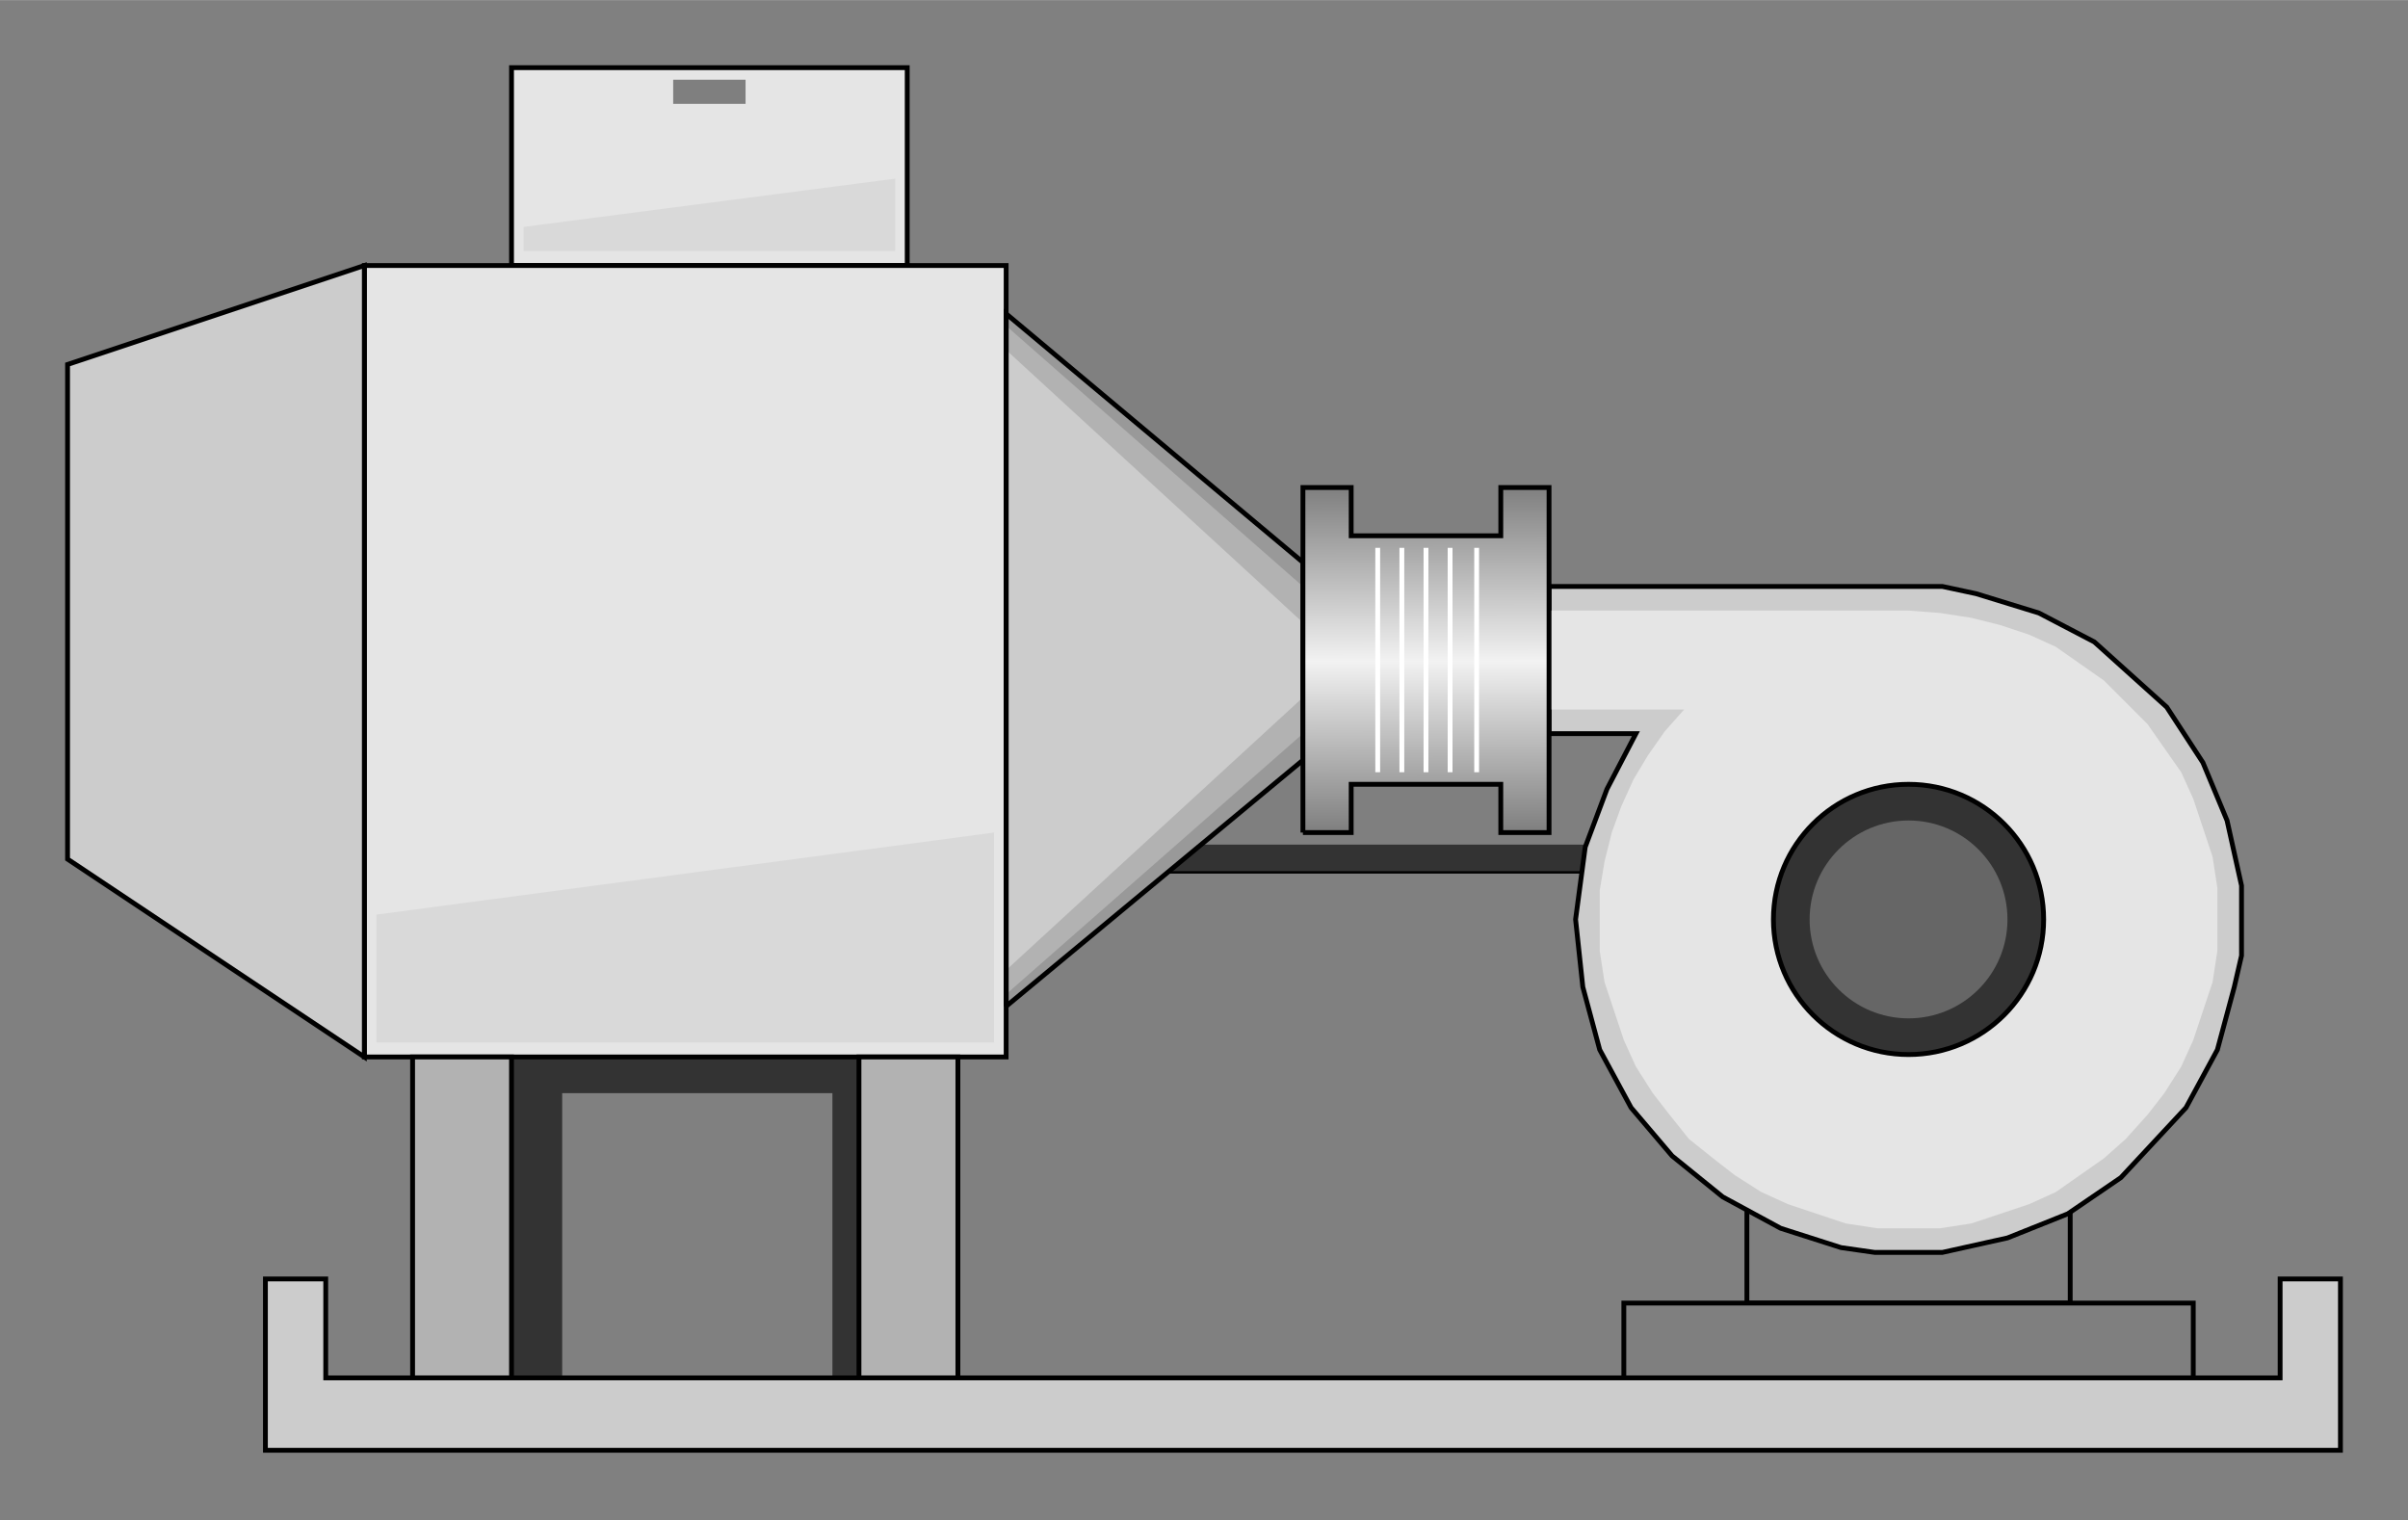 <?xml version="1.0" encoding="UTF-8" standalone="no"?>
<svg
   xmlns:dc="http://purl.org/dc/elements/1.1/"
   xmlns:cc="http://creativecommons.org/ns#"
   xmlns:rdf="http://www.w3.org/1999/02/22-rdf-syntax-ns#"
   xmlns:svg="http://www.w3.org/2000/svg"
   xmlns="http://www.w3.org/2000/svg"
   xmlns:xlink="http://www.w3.org/1999/xlink"
   xmlns:sodipodi="http://sodipodi.sourceforge.net/DTD/sodipodi-0.dtd"
   xmlns:inkscape="http://www.inkscape.org/namespaces/inkscape"
   width="2.01in"
   height="1.269in"
   viewBox="0 0 998 630"
   id="svg2"
   version="1.1"
   inkscape:version="0.48.3.1 r9886"
   sodipodi:docname="Iindustrial2058.svg">
  <rect x="0" y="0" width="998" height="630" fill="#808080" stroke="none"/>
  <defs
     id="defs72">
    <linearGradient
       id="linearGradient3819">
      <stop
         style="stop-color:#7f7f7f;stop-opacity:1;"
         offset="0"
         id="stop3821" />
      <stop
         id="stop3827"
         offset="0.505"
         style="stop-color:#f2f2f2;stop-opacity:1;" />
      <stop
         style="stop-color:#7f7f7f;stop-opacity:1;"
         offset="1"
         id="stop3823" />
    </linearGradient>
    <linearGradient
       inkscape:collect="always"
       xlink:href="#linearGradient3819"
       id="linearGradient3825"
       x1="546.675"
       y1="202.091"
       x2="546.898"
       y2="344.576"
       gradientUnits="userSpaceOnUse" />
  </defs>
  <sodipodi:namedview
     pagecolor="#ffffff"
     bordercolor="#666666"
     borderopacity="1"
     objecttolerance="10"
     gridtolerance="10"
     guidetolerance="10"
     inkscape:pageopacity="0"
     inkscape:pageshadow="2"
     inkscape:window-width="1440"
     inkscape:window-height="848"
     id="namedview70"
     showgrid="false"
     inkscape:zoom="5.8441138"
     inkscape:cx="68.850902"
     inkscape:cy="51.978206"
     inkscape:window-x="-8"
     inkscape:window-y="-8"
     inkscape:window-maximized="1"
     inkscape:current-layer="svg2" />
  <path
     style="fill:#7f7f7f;stroke:#000;stroke-width:2"
     d="M417,274 l441,0 0,266 -134,0 0,-179 -307,0 0,-87z"
     id="path4" />
  <path
     style="fill:#333"
     d="M417,350 l441,0 0,11 -441,0 0,-11z"
     id="path6" />
  <path
     style="fill:#7f7f7f;stroke:#000;stroke-width:2"
     d="M673,571 l236,0 0,-31 -236,0 0,31z"
     id="path8" />
  <path
     style="fill:#ccc;stroke:#000;stroke-width:2"
     d="M791,243 l-149,0 0,61 36,0 -12,23 -9,24 -4,30 3,28 7,26 13,24 17,20 21,17 24,13 25,8 14,2 14,0 14,0 27,-6 25,-10 22,-15 27,-29 13,-24 7,-26 3,-13 0,-15 0,-14 -6,-27 -10,-24 -15,-23 -30,-27 -23,-12 -26,-8 -14,-3 -14,0z"
     id="path10" />
  <path
     style="fill:#e5e5e5"
     d="M791,253 l13,1 13,2 12,3 12,4 11,5 10,7 10,7 9,9 9,9 7,10 7,10 5,11 4,12 4,12 2,13 0,13 0,13 -2,13 -4,12 -4,12 -5,11 -7,11 -7,9 -9,10 -9,8 -10,7 -10,7 -11,5 -12,4 -12,4 -13,2 -13,0 -13,0 -13,-2 -12,-4 -12,-4 -11,-5 -11,-7 -9,-7 -10,-8 -8,-10 -7,-9 -7,-11 -5,-11 -4,-12 -4,-12 -2,-13 0,-13 0,-12 2,-12 3,-12 4,-11 5,-11 6,-10 7,-10 8,-9 -56,0 0,-41 149,0z"
     id="path12" />
  <path
     style="fill:#333"
     d="M212,571 l21,0 0,-118 112,0 0,118 11,0 0,-133 -144,0 0,133z"
     id="path14" />
  <path
     style="fill:#999"
     d="M417,417 l123,-102 0,-82 -123,-103 0,287z"
     id="path16" />
  <path
     style="fill:#b2b2b2"
     d="M417,412 l123,-108 0,-61 -123,-108 0,277z"
     id="path18" />
  <path
     style="fill:#ccc"
     d="M417,402 l123,-113 0,-31 -123,-113 0,257z"
     id="path20" />
  <path
     style="fill:#e5e5e5;stroke:#000;stroke-width:2"
     d="M212,28 l164,0 0,82 -164,0 0,-82z"
     id="path22" />
  <path
     style="fill:#e5e5e5;stroke:#000;stroke-width:2"
     d="M417,110 l-266,0 0,328 266,0 0,-328z"
     id="path24" />
  <path
     style="fill:#b2b2b2;stroke:#000;stroke-width:2"
     d="M171,438 l41,0 0,133 -41,0 0,-133z"
     id="path26" />
  <path
     style="fill:#b2b2b2;stroke:#000;stroke-width:2"
     d="M356,438 l41,0 0,133 -41,0 0,-133z"
     id="path28" />
  <path
     style="fill:#ccc;stroke:#000;stroke-width:2"
     d="M151,110 l-123,41 0,205 123,82 0,-328z"
     id="path30" />
  <path
     style="fill:none;stroke:#000;stroke-width:2"
     d="M417,417 l123,-102 0,-82 -123,-103 0,287"
     id="path32" />
  <path
     style="fill:#7f7f7f"
     d="M279,33 l30,0 0,10 -30,0 0,-10z"
     id="path40" />
  <path
     style="fill:#d9d9d9"
     d="M217,104 l0,-10 154,-20 0,30 -154,0z"
     id="path42" />
  <path
     style="fill:#d9d9d9"
     d="M156,432 l0,-53 256,-34 0,87 -256,0z"
     id="path44" />
  <path
     style="fill:none;stroke:#000;stroke-width:2"
     d="M560,325 l0,-103"
     id="path48" />
  <path
     style="fill:none;stroke:#000;stroke-width:2"
     d="M622,325 l0,-103"
     id="path50" />
  <path
     style="fill:url(#linearGradient3825);stroke:#000;stroke-width:2;fill-opacity:1"
     d="M540,345 l0,-143 20,0 0,20 62,0 0,-20 20,0 0,143 -20,0 0,-20 -62,0 0,20 -20,0"
     id="path52" />
  <circle
     style="fill:#333;stroke:#000;stroke-width:2"
     cx="791"
     cy="381"
     r="56"
     id="circle54" />
  <circle
     style="fill:#666"
     cx="791"
     cy="381"
     r="41"
     id="circle56" />
  <path
     style="fill:#ccc;stroke:#000;stroke-width:2"
     d="M135,571 l810,0 0,-41 25,0 0,71 -860,0 0,-71 25,0 0,41z"
     id="path58" />
  <path
     style="fill:none;stroke:#fff;stroke-width:2"
     d="M571,227 l0,93"
     id="path60" />
  <path
     style="fill:none;stroke:#fff;stroke-width:2"
     d="M581,227 l0,93"
     id="path62" />
  <path
     style="fill:none;stroke:#fff;stroke-width:2"
     d="M591,227 l0,93"
     id="path64" />
  <path
     style="fill:none;stroke:#fff;stroke-width:2"
     d="M601,227 l0,93"
     id="path66" />
  <path
     style="fill:none;stroke:#fff;stroke-width:2"
     d="M612,227 l0,93"
     id="path68" />
</svg>

